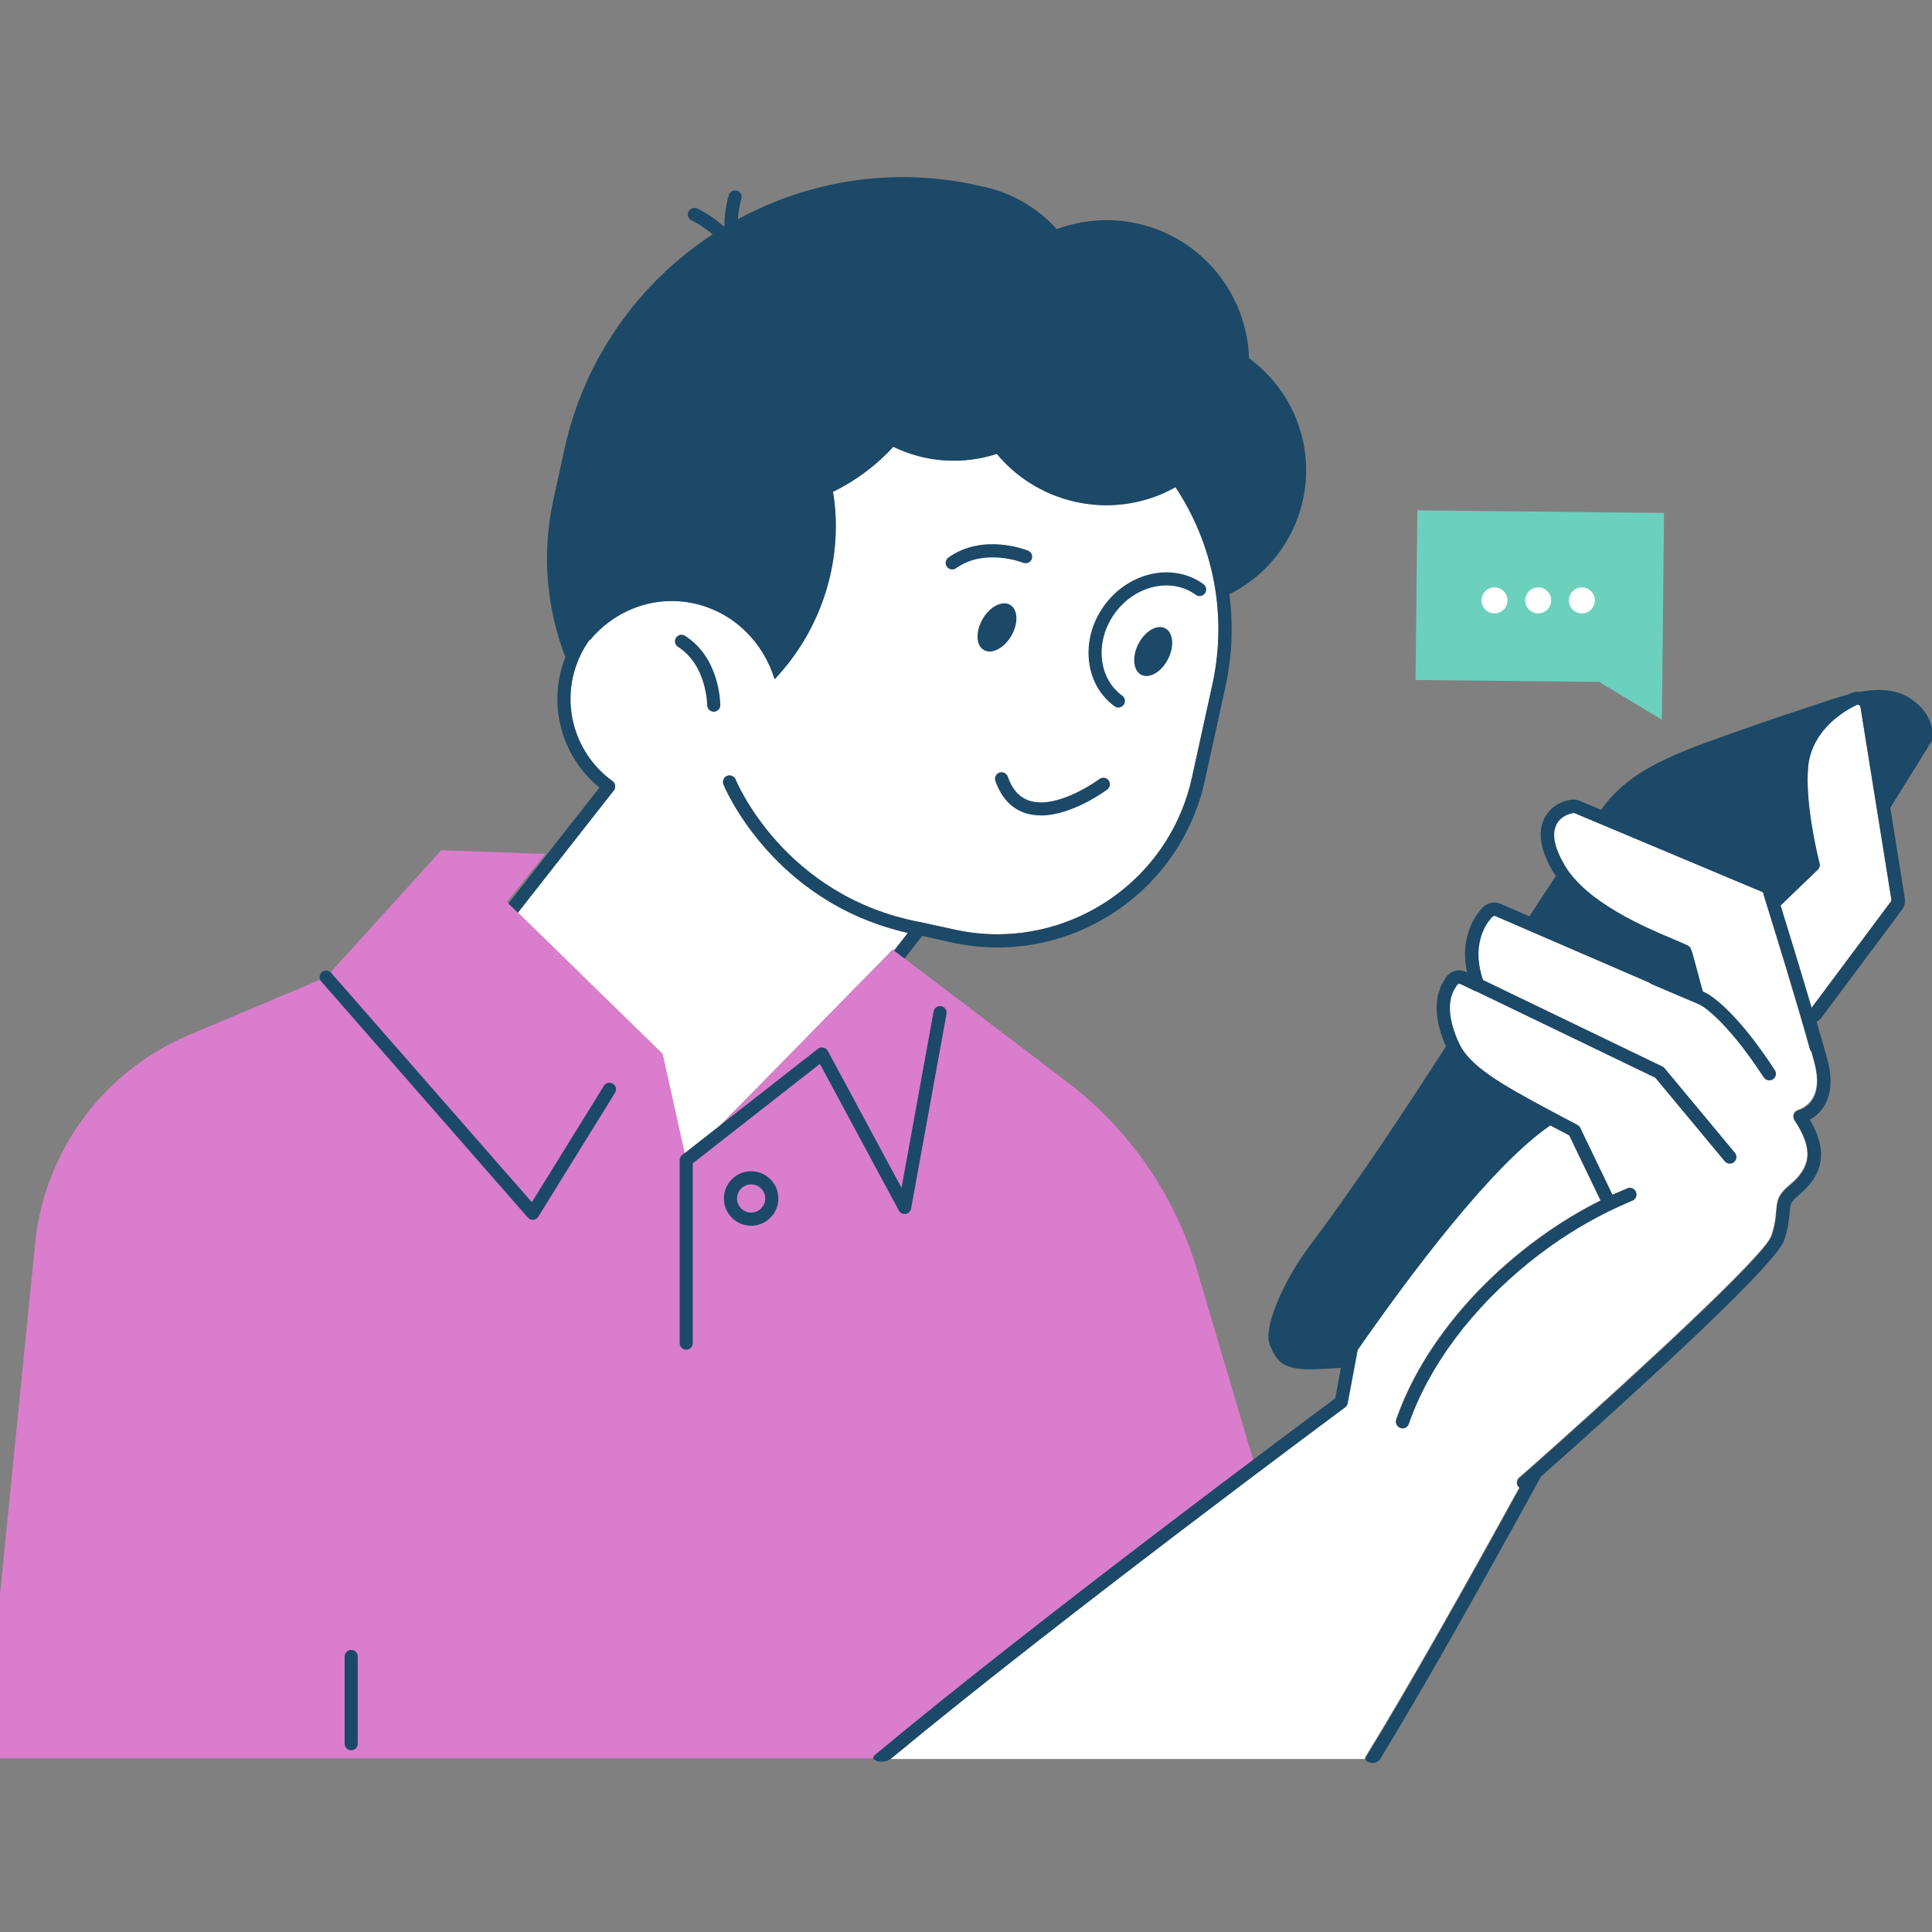 <svg width="240" height="240" viewBox="0 0 240 240" fill="none" xmlns="http://www.w3.org/2000/svg">
<rect x="0" y="0" width="240" height="240" fill="#808080" stroke="none"/>
<g clip-path="url(#clip0_3965_1676)">
<path d="M85.239 144.112L110.907 117.955L111.062 118.077L112.782 115.884C95.86 112.062 89.926 97.585 89.869 97.439C89.706 97.023 89.91 96.55 90.325 96.379C90.741 96.208 91.214 96.42 91.385 96.835C91.442 96.982 97.368 111.377 114.379 114.556C114.379 114.556 114.387 114.556 114.395 114.556L118.601 115.477C120.378 115.868 122.155 116.056 123.908 116.056C135.262 116.056 145.524 108.165 148.059 96.623L150.611 85.008C152.534 76.229 150.635 67.483 146.03 60.514C144.783 61.207 143.462 61.761 142.077 62.136C139.411 62.862 136.534 62.976 133.64 62.34C131.529 61.875 129.581 61.052 127.861 59.944C126.329 58.957 124.976 57.751 123.826 56.373C121.006 57.294 117.909 57.506 114.795 56.822C113.442 56.528 112.162 56.072 110.972 55.493C108.869 57.808 106.318 59.699 103.481 61.093C104.81 69.236 102.267 77.99 96.227 84.372C94.825 79.791 91.181 76.083 86.331 74.982C81.343 73.849 76.403 75.749 73.29 79.506C73.29 79.482 73.273 79.449 73.273 79.425C72.271 80.802 71.537 82.392 71.162 84.12C70.086 89.01 72.018 94.08 76.085 97.023C76.265 97.153 76.387 97.349 76.411 97.569C76.444 97.789 76.379 98.009 76.248 98.188L64.332 113.374L82.288 130.907L85.223 144.103L85.239 144.112Z" fill="white"/>
<path d="M225.348 131.86C225.242 131.469 225.12 131.053 224.998 130.613C224.916 130.524 224.843 130.418 224.81 130.295C223.335 124.924 220.286 115.061 219.047 111.075C219.031 111.026 219.039 110.969 219.031 110.92C218.99 110.847 218.941 110.79 218.868 110.757L195.597 100.984C195.515 100.952 195.491 100.952 195.425 100.96C195.271 100.976 193.934 101.155 193.314 102.378C192.711 103.568 193.053 105.272 194.325 107.44C197.047 112.094 204.375 115.183 207.897 116.667C208.638 116.977 209.225 117.229 209.625 117.425C209.779 117.498 209.902 117.62 209.983 117.775C210.138 118.069 210.342 118.827 210.815 120.604C211.059 121.541 211.312 122.503 211.507 123.155L211.801 123.277C211.939 123.334 215.192 124.85 220.441 132.904C220.686 133.279 220.58 133.784 220.205 134.029C220.066 134.118 219.911 134.159 219.756 134.159C219.487 134.159 219.227 134.029 219.072 133.792C214.148 126.252 211.149 124.769 211.141 124.769L205.15 122.218C205.052 122.177 204.97 122.12 204.897 122.047L185.742 113.765C185.62 113.708 185.473 113.741 185.375 113.83C185.253 113.944 182.457 116.577 184.193 121.712L206.47 132.455C206.576 132.504 206.666 132.578 206.739 132.667L215.469 143.166C215.754 143.508 215.705 144.03 215.363 144.315C215.208 144.446 215.029 144.503 214.841 144.503C214.605 144.503 214.377 144.405 214.214 144.209L205.598 133.841L183.354 123.114C183.297 123.098 183.24 123.09 183.182 123.065L181.389 122.201C181.308 122.161 181.21 122.152 181.128 122.185C181.039 122.218 180.965 122.283 180.933 122.364C180.892 122.454 180.851 122.519 180.794 122.593C179.694 124.166 179.841 126.652 181.218 129.586C182.49 132.309 186.125 134.51 192.515 137.909C193.053 138.194 193.6 138.487 194.17 138.789C194.7 139.066 195.238 139.351 195.792 139.645L195.906 139.702C196.061 139.783 196.183 139.914 196.265 140.069L200.275 148.407C200.724 148.203 201.172 148.008 201.62 147.82C201.791 147.747 201.963 147.665 202.134 147.6C202.549 147.429 203.03 147.625 203.193 148.04C203.234 148.138 203.25 148.236 203.25 148.334C203.25 148.35 203.25 148.366 203.25 148.391C203.234 148.701 203.055 148.986 202.753 149.108C202.37 149.263 201.987 149.434 201.612 149.605C201.278 149.752 200.944 149.907 200.609 150.062C200.373 150.176 200.129 150.29 199.892 150.404C196.452 152.083 193.127 154.203 189.972 156.738C182.799 162.508 177.469 169.649 174.966 176.854C174.852 177.189 174.534 177.4 174.2 177.4C174.11 177.4 174.021 177.384 173.931 177.352C173.507 177.205 173.279 176.74 173.426 176.316C176.026 168.826 181.544 161.424 188.953 155.466C192.092 152.947 195.393 150.82 198.808 149.108L194.912 141.014C194.089 140.582 193.306 140.166 192.548 139.767C185.261 144.739 175.072 158.4 168.625 167.652L167.378 174.287C167.337 174.491 167.223 174.67 167.06 174.792C166.937 174.882 162.609 178.093 156.145 182.96C143.992 192.105 124.291 207.128 110.679 218.409C110.638 218.441 110.597 218.474 110.556 218.506H169.538C169.546 218.384 169.578 218.27 169.652 218.164C174.974 209.524 182.514 196.083 188.733 184.761C188.684 184.72 188.627 184.688 188.578 184.639C188.31 184.288 188.375 183.791 188.709 183.514C188.847 183.4 189.337 182.976 190.062 182.332C190.942 181.558 192.181 180.457 193.681 179.112C202.313 171.385 219.161 156.012 220.017 153.502C220.482 152.148 220.563 151.178 220.629 150.396C220.743 149.027 220.857 148.375 222.316 147.16C225.03 144.902 225.201 142.661 222.935 139.18C222.935 139.172 222.886 139.107 222.878 139.09C222.748 138.878 222.715 138.618 222.797 138.381C222.878 138.145 223.066 137.966 223.302 137.884C223.987 137.656 224.508 137.297 224.908 136.8C225.788 135.691 225.935 134.029 225.332 131.836L225.348 131.86Z" fill="white"/>
<path d="M230.956 87.6C230.874 87.551 230.769 87.535 230.679 87.567C230.622 87.584 225.071 89.931 224.606 95.327C224.24 99.59 225.609 105.549 226.033 107.26C226.106 107.546 226.016 107.839 225.804 108.043L221.183 112.485C222.218 115.819 223.767 120.873 225.038 125.193L234.795 112.119C234.795 112.119 234.836 112.07 234.86 112.045C234.934 111.964 234.966 111.858 234.95 111.752L231.111 87.837C231.095 87.739 231.037 87.649 230.948 87.6H230.956Z" fill="white"/>
<path d="M148.695 157.757C145.94 148.456 140.291 140.273 132.564 134.404L112.366 119.072L111.07 118.085L110.915 117.963L85.247 144.12L82.313 130.923L64.356 113.39L63.182 112.241L62.97 112.037L67.739 106.079L54.811 105.622L40.514 121.387L23.495 128.56C12.849 133.051 5.505 142.995 4.356 154.496L-0.07 198.724V218.425H110.687C124.299 207.136 144.008 192.122 156.153 182.976L148.695 157.749V157.757Z" fill="#DA7DCD"/>
<path d="M88.662 88.415C89.111 88.415 89.478 88.057 89.478 87.608C89.478 87.372 89.453 81.756 85.092 78.976C84.709 78.732 84.212 78.846 83.968 79.229C83.723 79.612 83.837 80.109 84.22 80.354C87.807 82.636 87.847 87.551 87.847 87.6C87.847 88.049 88.214 88.415 88.662 88.415Z" fill="#1C4967"/>
<path d="M122.058 76.906C121.161 78.463 121.234 80.183 122.221 80.753C123.207 81.324 124.739 80.525 125.636 78.976C126.532 77.428 126.459 75.7 125.473 75.129C124.487 74.558 122.954 75.357 122.058 76.906Z" fill="#1C4967"/>
<path d="M141.408 80.003C140.593 81.601 140.764 83.321 141.783 83.834C142.802 84.348 144.286 83.468 145.101 81.87C145.916 80.272 145.745 78.552 144.726 78.039C143.707 77.525 142.223 78.406 141.408 80.003Z" fill="#1C4967"/>
<path d="M118.292 70.744C118.455 70.744 118.618 70.695 118.764 70.589C122.343 68.029 127.054 69.896 127.103 69.912C127.519 70.084 127.992 69.88 128.163 69.464C128.334 69.048 128.13 68.576 127.714 68.404C127.486 68.315 122.131 66.179 117.811 69.26C117.444 69.521 117.362 70.035 117.623 70.401C117.786 70.621 118.031 70.744 118.284 70.744H118.292Z" fill="#1C4967"/>
<path d="M129.296 101.302C133.192 101.302 137.357 98.229 137.553 98.074C137.911 97.805 137.985 97.292 137.716 96.933C137.447 96.575 136.933 96.501 136.575 96.77C136.526 96.811 131.456 100.544 127.951 99.484C126.671 99.101 125.766 98.115 125.188 96.469C125.033 96.045 124.568 95.825 124.144 95.971C123.72 96.126 123.5 96.591 123.647 97.015C124.405 99.15 125.693 100.503 127.478 101.041C128.065 101.221 128.668 101.294 129.288 101.294L129.296 101.302Z" fill="#1C4967"/>
<path d="M138.93 87.894C139.183 87.894 139.427 87.779 139.59 87.559C139.859 87.193 139.778 86.687 139.411 86.418C137.96 85.367 137.064 83.728 136.884 81.813C136.697 79.857 137.276 77.852 138.498 76.164C141.017 72.708 145.516 71.689 148.54 73.89C148.907 74.159 149.413 74.078 149.682 73.711C149.951 73.344 149.869 72.839 149.502 72.57C145.761 69.839 140.234 71.021 137.186 75.202C135.719 77.216 135.034 79.612 135.262 81.968C135.49 84.356 136.623 86.402 138.449 87.739C138.596 87.845 138.759 87.894 138.93 87.894Z" fill="#1C4967"/>
<path d="M155.159 44.489C154.906 36.574 149.339 29.54 141.253 27.763C137.797 27.005 134.357 27.315 131.276 28.464C128.953 25.896 125.848 23.997 122.204 23.198C121.903 23.133 121.601 23.076 121.291 23.027V22.995C110.85 20.704 100.425 22.473 91.662 27.233C91.76 25.782 92.086 24.739 92.094 24.715C92.233 24.291 91.996 23.826 91.573 23.688C91.141 23.549 90.684 23.777 90.545 24.209C90.505 24.348 89.967 26.011 89.983 28.187C88.353 26.687 86.714 25.954 86.584 25.896C86.168 25.717 85.695 25.896 85.508 26.312C85.329 26.72 85.508 27.201 85.924 27.388C85.948 27.396 87.195 27.967 88.524 29.108C79.468 35.058 72.629 44.383 70.135 55.73L68.741 62.079C67.258 68.836 67.91 75.585 70.233 81.625C69.964 82.318 69.736 83.036 69.573 83.785C68.415 89.035 70.331 94.463 74.463 97.838L63.158 112.233L64.332 113.382L76.248 98.197C76.387 98.025 76.444 97.797 76.412 97.577C76.379 97.357 76.265 97.161 76.085 97.031C72.018 94.088 70.086 89.027 71.162 84.128C71.545 82.4 72.271 80.81 73.273 79.433C73.273 79.457 73.281 79.49 73.29 79.514C76.403 75.765 81.351 73.858 86.331 74.99C91.181 76.099 94.825 79.8 96.227 84.38C102.267 77.998 104.818 69.244 103.481 61.101C106.318 59.707 108.861 57.808 110.972 55.501C112.17 56.08 113.442 56.528 114.795 56.83C117.909 57.514 120.998 57.303 123.826 56.382C124.967 57.759 126.329 58.974 127.861 59.952C129.581 61.06 131.521 61.883 133.64 62.348C136.526 62.984 139.403 62.87 142.077 62.144C143.462 61.769 144.783 61.215 146.03 60.522C150.635 67.492 152.534 76.229 150.611 85.016L148.059 96.632C145.524 108.174 135.27 116.056 123.908 116.064C122.155 116.064 120.378 115.876 118.601 115.485L114.395 114.564C114.395 114.564 114.387 114.564 114.379 114.564C97.36 111.385 91.442 96.99 91.385 96.844C91.222 96.428 90.741 96.224 90.325 96.387C89.91 96.55 89.706 97.023 89.869 97.447C89.926 97.593 95.86 112.07 112.782 115.893L111.062 118.085L112.358 119.071L114.559 116.268L118.267 117.083C132.466 120.196 146.543 111.181 149.665 96.99L152.216 85.375C153.072 81.471 153.211 77.574 152.714 73.825C157.205 71.583 160.685 67.402 161.851 62.12C163.367 55.232 160.514 48.402 155.159 44.505V44.489Z" fill="#1C4967"/>
<path d="M66.174 151.529C66.174 151.529 66.215 151.529 66.239 151.529C66.5 151.505 66.728 151.366 66.867 151.146L76.403 135.749C76.64 135.366 76.526 134.86 76.142 134.624C75.759 134.387 75.254 134.502 75.018 134.885L66.068 149.345L41.126 120.84C40.832 120.506 40.31 120.465 39.976 120.767C39.634 121.06 39.601 121.582 39.903 121.916L65.57 151.252C65.725 151.431 65.954 151.529 66.182 151.529H66.174Z" fill="#1C4967"/>
<path d="M85.239 167.668C85.687 167.668 86.054 167.301 86.054 166.853V144.519L101.851 132.162L111.657 150.38C111.82 150.681 112.162 150.853 112.504 150.796C112.847 150.738 113.116 150.478 113.181 150.135L117.583 125.935C117.664 125.495 117.371 125.071 116.922 124.989C116.482 124.908 116.058 125.201 115.977 125.649L111.991 147.56L102.829 130.54C102.715 130.328 102.511 130.181 102.275 130.133C102.038 130.084 101.794 130.133 101.606 130.287L84.742 143.484C84.546 143.639 84.432 143.875 84.432 144.128V166.861C84.432 167.31 84.799 167.676 85.247 167.676L85.239 167.668Z" fill="#1C4967"/>
<path d="M89.926 148.88C89.926 147.013 91.442 145.497 93.309 145.497C95.175 145.497 96.691 147.013 96.691 148.88C96.691 150.747 95.175 152.263 93.309 152.263C91.442 152.263 89.926 150.747 89.926 148.88ZM91.556 148.88C91.556 149.85 92.339 150.632 93.309 150.632C94.279 150.632 95.061 149.85 95.061 148.88C95.061 147.91 94.279 147.128 93.309 147.128C92.339 147.128 91.556 147.91 91.556 148.88Z" fill="#1C4967"/>
<path d="M206.446 89.402L198.645 84.707L175.846 84.47L176.067 63.4L206.715 63.718L206.446 89.402Z" fill="#6BD1BD"/>
<path d="M194.896 74.583C194.896 75.48 195.621 76.197 196.509 76.197C197.398 76.197 198.123 75.471 198.123 74.583C198.123 73.694 197.398 72.969 196.509 72.969C195.621 72.969 194.896 73.694 194.896 74.583Z" fill="white"/>
<path d="M189.467 74.583C189.467 75.48 190.192 76.197 191.081 76.197C191.969 76.197 192.695 75.471 192.695 74.583C192.695 73.694 191.969 72.969 191.081 72.969C190.192 72.969 189.467 73.694 189.467 74.583Z" fill="white"/>
<path d="M184.038 74.583C184.038 75.48 184.764 76.197 185.652 76.197C186.541 76.197 187.266 75.471 187.266 74.583C187.266 73.694 186.541 72.969 185.652 72.969C184.764 72.969 184.038 73.694 184.038 74.583Z" fill="white"/>
<path d="M43.628 217.431C44.076 217.431 44.443 217.064 44.443 216.615V205.775C44.443 205.326 44.076 204.959 43.628 204.959C43.179 204.959 42.813 205.326 42.813 205.775V216.615C42.813 217.064 43.179 217.431 43.628 217.431Z" fill="#1C4967"/>
<path d="M237.314 86.752C235.496 85.579 233.279 85.546 231.209 85.921C231.16 85.929 231.119 85.945 231.07 85.954C230.923 85.929 230.777 85.929 230.622 85.937C230.622 85.937 230.614 85.937 230.605 85.937C230.451 85.945 230.304 85.978 230.157 86.027C230.019 86.068 229.798 86.166 229.529 86.296C227.769 86.752 226.041 87.388 224.329 87.951C222.169 88.66 220.017 89.361 217.882 90.127C213.708 91.627 209.323 92.988 205.378 95.075C203.601 96.02 201.914 97.194 200.512 98.637C199.925 99.248 199.395 99.916 198.881 100.593L196.216 99.476C195.882 99.338 195.564 99.289 195.222 99.338C194.847 99.379 192.833 99.688 191.847 101.644C190.983 103.356 191.342 105.59 192.907 108.263C193.021 108.451 193.151 108.638 193.273 108.817C192.181 110.472 191.081 112.143 189.989 113.83L186.394 112.274C185.685 111.972 184.853 112.11 184.283 112.632C184.136 112.763 181.12 115.591 182.245 120.808L182.107 120.742C181.626 120.506 181.079 120.482 180.574 120.661C180.085 120.84 179.694 121.207 179.474 121.664C179.294 121.924 179.14 122.193 179.009 122.479C178.936 122.634 178.895 122.797 178.838 122.96C178.789 123.098 178.732 123.229 178.691 123.367C178.626 123.595 178.585 123.84 178.553 124.093C178.544 124.174 178.52 124.247 178.512 124.329C178.479 124.622 178.463 124.932 178.471 125.242C178.471 125.274 178.471 125.315 178.471 125.348C178.471 125.69 178.504 126.049 178.553 126.407C178.553 126.407 178.553 126.416 178.553 126.424C178.708 127.532 179.066 128.731 179.62 129.986C174.061 138.601 168.421 147.144 162.65 154.822C159.626 158.849 156.797 164.929 157.759 167.122C158.631 169.119 159.308 170.252 163.506 170.089C164.525 170.048 165.544 169.991 166.571 169.918L165.861 173.708C162.56 176.162 128.513 201.463 108.69 218.001C108.608 218.075 108.535 218.156 108.494 218.254C108.445 218.344 108.478 218.458 108.559 218.547C108.559 218.547 108.779 218.759 109.122 218.816C109.546 218.881 110.027 218.776 110.027 218.776C110.377 218.71 110.728 218.441 110.972 218.238C131.855 200.949 166.742 175.102 167.1 174.833C167.263 174.711 167.378 174.531 167.418 174.328L168.665 167.693C175.105 158.433 185.302 144.78 192.589 139.808C193.347 140.207 194.121 140.623 194.953 141.055L198.849 149.149C195.434 150.853 192.124 152.98 188.994 155.507C181.585 161.465 176.075 168.866 173.466 176.357C173.32 176.781 173.54 177.246 173.972 177.392C174.061 177.425 174.151 177.441 174.241 177.441C174.575 177.441 174.893 177.229 175.007 176.895C177.509 169.69 182.84 162.549 190.013 156.778C193.168 154.243 196.493 152.124 199.933 150.445C200.169 150.331 200.406 150.217 200.65 150.103C200.984 149.948 201.319 149.793 201.653 149.646C202.036 149.475 202.411 149.312 202.794 149.149C203.096 149.027 203.283 148.733 203.291 148.432C203.291 148.415 203.291 148.399 203.291 148.375C203.291 148.277 203.275 148.179 203.234 148.081C203.063 147.665 202.59 147.462 202.174 147.641C202.003 147.714 201.832 147.788 201.661 147.861L200.316 148.432L196.314 140.118C196.24 139.963 196.11 139.832 195.955 139.751L195.841 139.694C195.279 139.4 194.741 139.115 194.219 138.838C193.648 138.536 193.094 138.243 192.564 137.958C186.174 134.559 182.539 132.358 181.267 129.635C179.898 126.693 179.743 124.207 180.843 122.642C180.892 122.568 180.941 122.503 180.982 122.413C181.014 122.332 181.088 122.267 181.177 122.234C181.259 122.202 181.357 122.21 181.438 122.25L183.231 123.114C183.288 123.139 183.345 123.155 183.403 123.163L205.647 133.89L214.263 144.258C214.426 144.454 214.654 144.552 214.89 144.552C215.078 144.552 215.257 144.487 215.412 144.364C215.754 144.079 215.803 143.565 215.518 143.215L206.788 132.716C206.715 132.627 206.617 132.553 206.511 132.504L184.234 121.761C182.498 116.634 185.294 113.993 185.416 113.879C185.514 113.79 185.66 113.765 185.783 113.814L204.938 122.096C205.011 122.169 205.093 122.226 205.19 122.267L211.181 124.818C211.19 124.818 214.189 126.302 219.112 133.841C219.267 134.078 219.528 134.208 219.797 134.208C219.952 134.208 220.107 134.167 220.245 134.078C220.62 133.833 220.726 133.328 220.482 132.953C215.232 124.9 211.972 123.383 211.842 123.326L211.548 123.204C211.353 122.552 211.1 121.59 210.855 120.653C210.391 118.876 210.179 118.118 210.024 117.824C209.942 117.67 209.82 117.547 209.665 117.474C209.266 117.278 208.679 117.026 207.937 116.716C204.416 115.232 197.088 112.143 194.366 107.489C193.094 105.321 192.752 103.617 193.355 102.427C193.975 101.204 195.319 101.025 195.466 101.009C195.531 101.001 195.556 101.001 195.637 101.033L218.909 110.806C218.982 110.839 219.039 110.896 219.072 110.969C219.072 111.018 219.072 111.075 219.088 111.124C220.327 115.11 223.375 124.965 224.851 130.344C224.883 130.467 224.957 130.573 225.038 130.662C225.161 131.102 225.283 131.518 225.389 131.909C225.992 134.094 225.845 135.765 224.965 136.873C224.565 137.371 224.044 137.721 223.359 137.958C223.123 138.039 222.935 138.218 222.854 138.455C222.772 138.691 222.797 138.952 222.935 139.164C222.935 139.172 222.984 139.237 222.992 139.254C225.258 142.726 225.087 144.976 222.373 147.233C220.914 148.448 220.8 149.1 220.686 150.469C220.62 151.252 220.539 152.222 220.074 153.575C219.21 156.094 202.37 171.458 193.738 179.186C192.238 180.531 190.999 181.631 190.119 182.405C189.385 183.049 188.904 183.473 188.766 183.587C188.432 183.864 188.367 184.37 188.636 184.712C188.676 184.769 188.733 184.794 188.79 184.834C182.571 196.148 175.031 209.597 169.709 218.238C169.644 218.343 169.627 218.507 169.644 218.572C169.644 218.572 169.668 218.89 170.361 218.987C171.054 219.085 171.412 218.58 171.412 218.572C176.376 210.478 183.134 198.471 188.978 187.875C189.084 187.679 189.19 187.492 189.296 187.296C189.597 186.742 189.907 186.187 190.209 185.641C190.624 184.891 191.024 184.15 191.423 183.424C197.797 177.8 220.433 157.577 221.623 154.097C222.153 152.556 222.251 151.423 222.324 150.6C222.414 149.499 222.438 149.304 223.432 148.481C226.611 145.84 227.06 142.922 224.826 139.091C225.389 138.781 225.861 138.381 226.253 137.892C227.475 136.36 227.72 134.2 226.97 131.486C226.611 130.19 226.155 128.616 225.666 126.929C225.845 126.831 226.016 126.701 226.155 126.554C226.179 126.53 226.196 126.505 226.22 126.481L236.14 113.195C236.531 112.754 236.711 112.151 236.621 111.564L234.82 100.34C236.376 97.838 237.941 95.336 239.498 92.825C239.563 92.711 239.604 92.605 239.637 92.507C239.865 92.311 240.028 92.043 240.053 91.684C240.232 89.662 239.017 87.877 237.371 86.818L237.314 86.752ZM234.958 111.752C234.974 111.858 234.942 111.964 234.868 112.045C234.844 112.07 234.828 112.094 234.803 112.119L225.046 125.193C223.775 120.873 222.226 115.819 221.191 112.485C221.191 112.485 224.696 109.111 225.813 108.035C226.025 107.831 226.106 107.546 226.033 107.26C225.609 105.541 224.24 99.59 224.606 95.327C225.071 89.923 230.622 87.584 230.679 87.567C230.769 87.535 230.874 87.551 230.956 87.6C231.046 87.657 231.103 87.739 231.119 87.837L234.958 111.752Z" fill="#1C4967"/>
</g>
<defs>
<clipPath id="clip0_3965_1676">
<rect width="240" height="240" fill="white" transform="matrix(-1 0 0 1 240 0)"/>
</clipPath>
</defs>
</svg>
